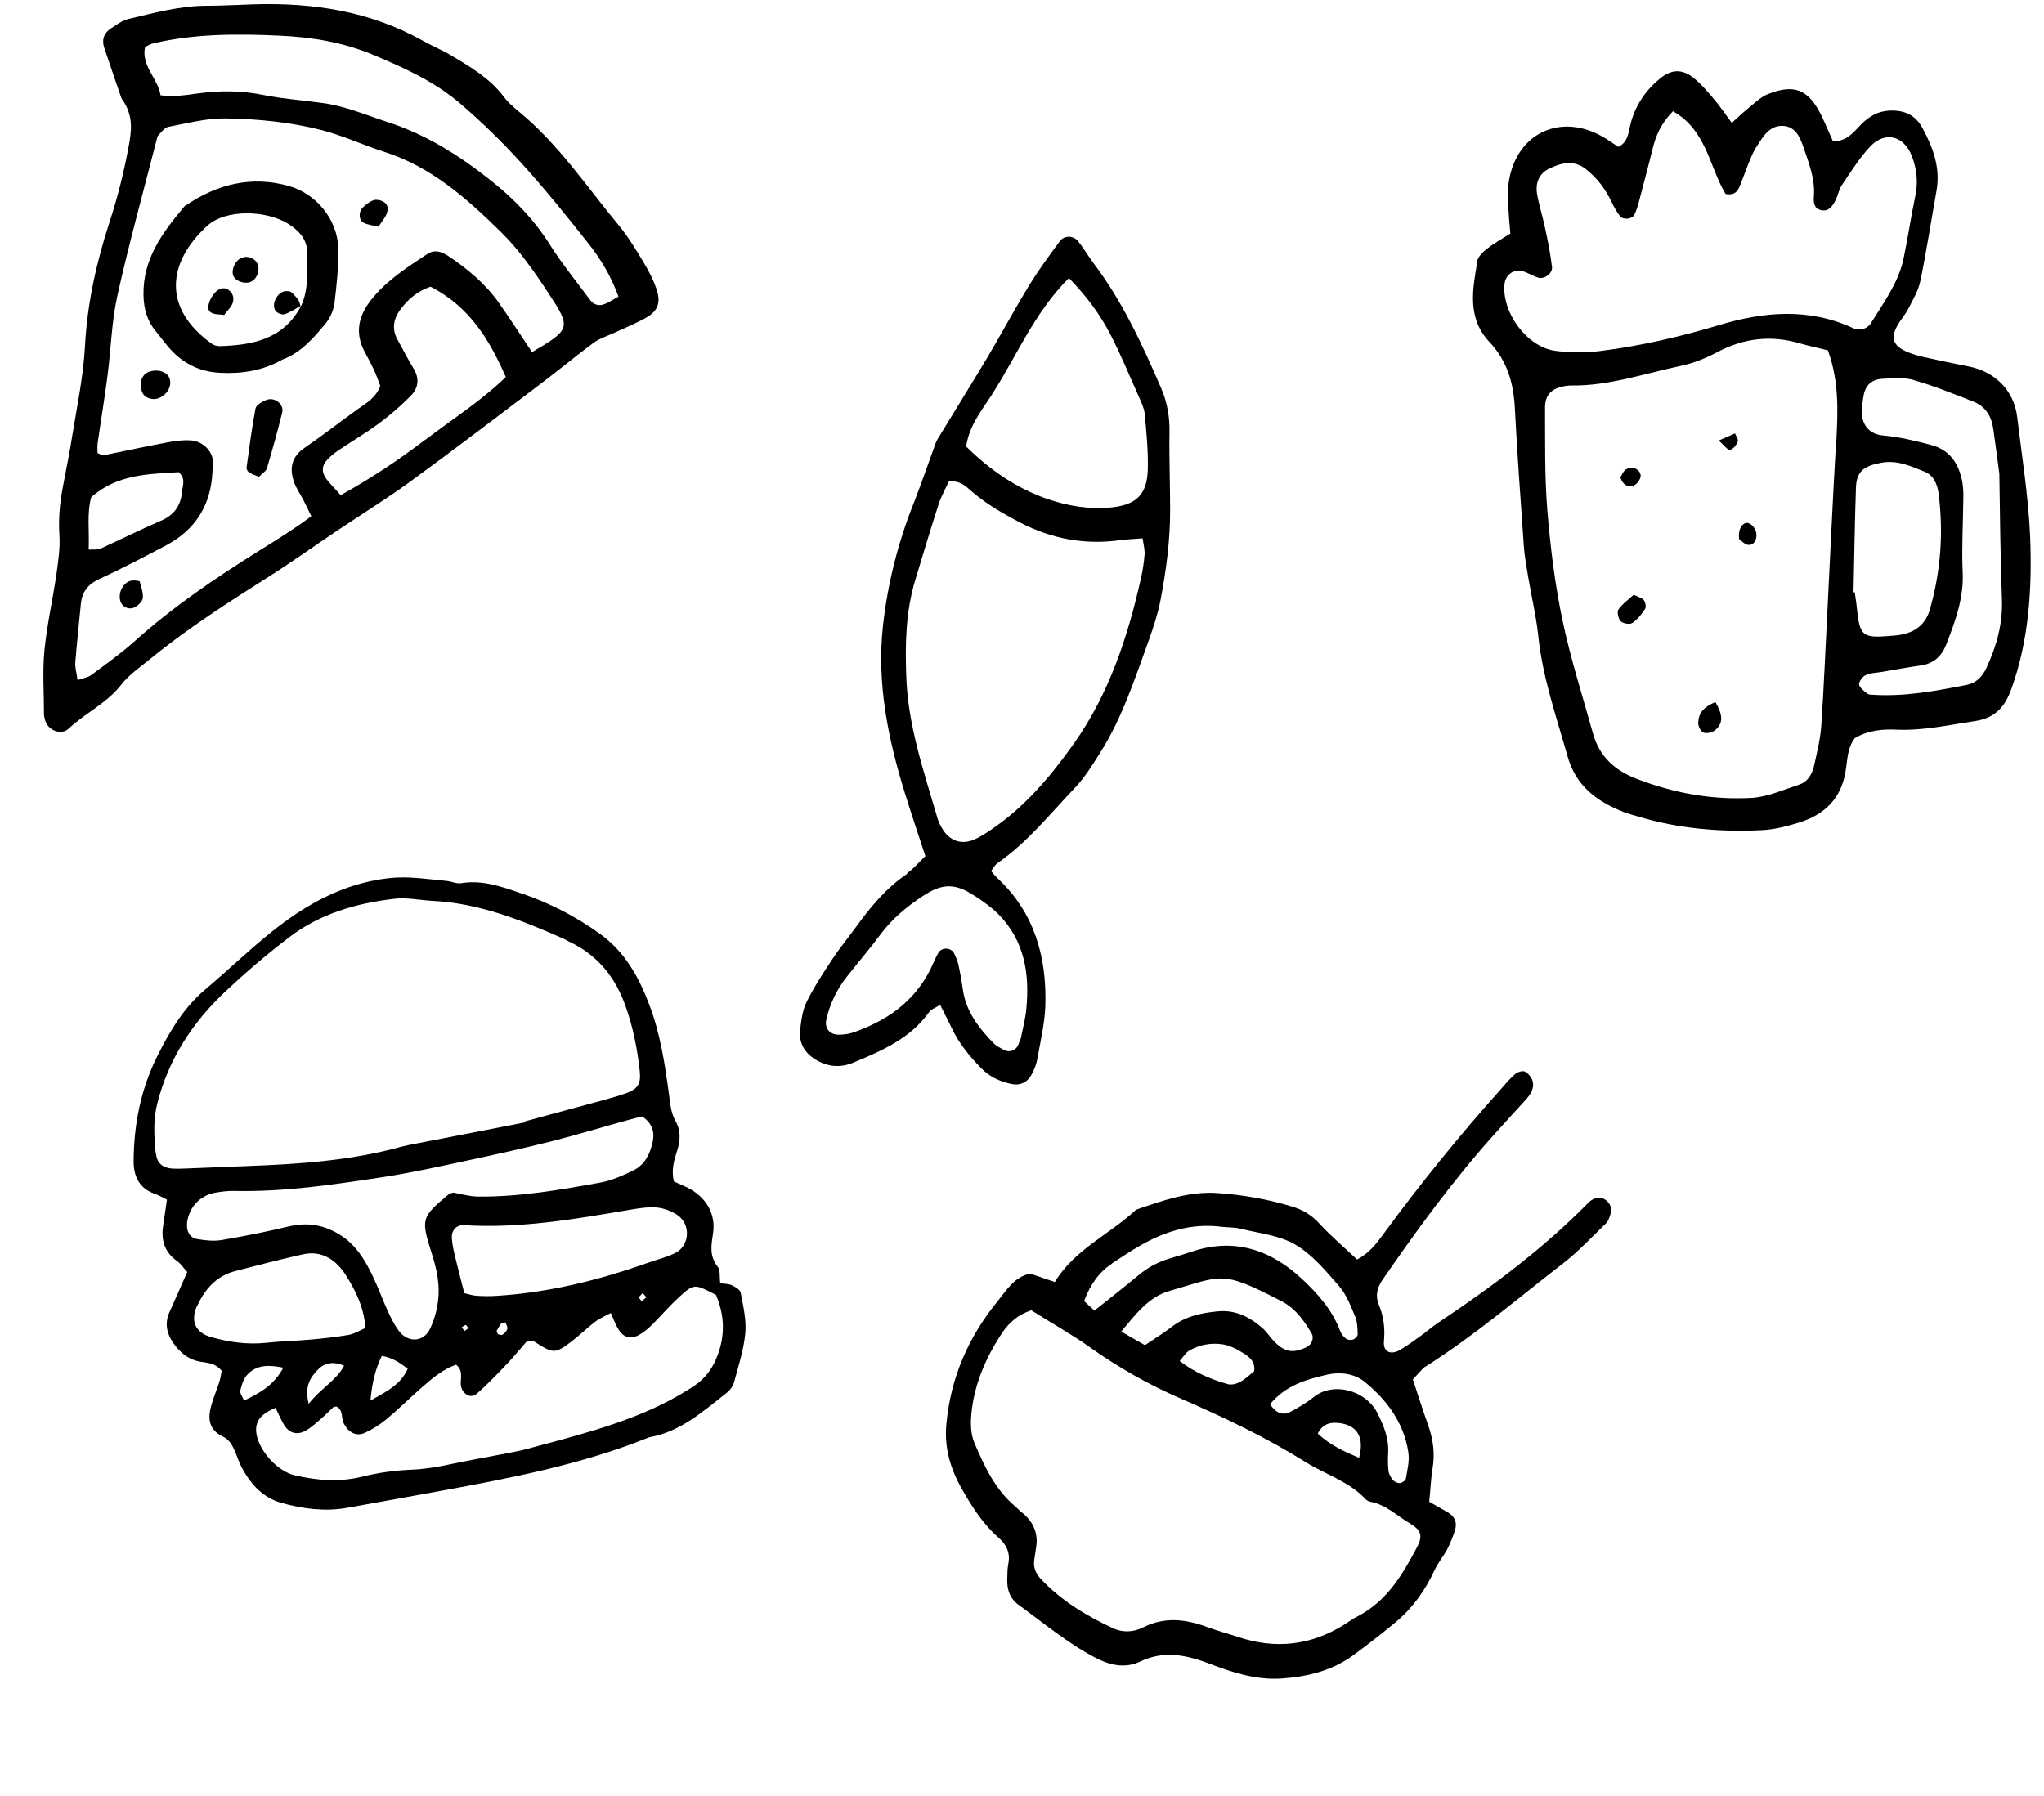 <svg width="239" height="210" viewBox="0 0 239 210" fill="none" xmlns="http://www.w3.org/2000/svg">
<path d="M27.483 169.738C27.748 170.385 27.967 171.062 28.301 171.683C29.333 173.591 30.757 175.147 32.882 175.749C35.376 176.449 37.993 176.784 40.499 176.346C44.266 175.684 48.028 174.982 51.785 174.306C59.881 172.818 67.991 171.256 75.681 168.175C75.766 168.139 75.865 168.094 75.96 168.073C79.607 167.427 82.248 165.007 85.021 162.846C85.388 162.554 85.709 162.098 85.835 161.643C86.344 159.733 86.969 157.833 87.149 155.886C87.287 154.358 86.9 152.729 86.605 151.17C86.542 150.821 85.961 150.477 85.555 150.295C85.15 150.113 84.666 150.137 84.212 150.075C84.116 149.293 84.245 148.554 83.933 148.157C82.93 146.902 83.156 145.663 83.374 144.255C83.731 141.927 82.529 139.96 80.391 138.889C79.87 138.633 79.33 138.413 78.794 138.167C78.48 136.837 78.801 135.708 79.171 134.587C79.552 133.417 79.633 132.254 78.996 131.121C78.434 130.132 78.371 129.045 78.219 127.954C77.738 124.39 77.202 120.842 75.9 117.444C74.668 114.216 73.055 111.289 70.141 109.201C67.352 107.201 64.362 105.642 61.165 104.548C58.819 103.748 56.478 102.857 53.922 103.285C53.374 103.374 52.772 103.064 52.173 103.014C49.932 102.816 47.714 102.429 45.421 102.7C40.122 103.314 35.75 105.776 31.738 108.994C29.075 111.125 26.608 113.513 23.995 115.718C21.462 117.847 19.802 120.688 18.372 123.548C16.474 127.354 15.628 131.556 15.625 135.881C15.628 137.553 16.297 138.989 18.083 139.605C18.533 139.756 18.949 140.017 19.52 140.282C19.368 141.341 19.235 142.3 19.088 143.269C18.811 144.977 19.196 146.411 20.701 147.478C21.157 147.799 21.486 148.315 21.893 148.756C21.162 150.403 20.505 151.935 19.813 153.447C19.224 154.758 19.497 155.963 20.289 157.1C21.066 158.182 22.01 158.998 23.413 159.242C24.253 159.39 25.211 159.393 25.926 160.321C25.849 160.72 25.783 161.2 25.632 161.65C25.334 162.59 24.927 163.496 24.68 164.446C24.282 165.911 24.431 167.222 26.033 167.983C26.819 168.341 27.189 169.047 27.499 169.793L27.483 169.738ZM78.931 146.548C77.972 147.024 76.901 147.272 75.886 147.633C70.144 149.677 64.253 151.148 58.13 151.538C57.342 151.594 56.553 151.585 55.76 151.536C55.286 151.51 54.81 151.353 54.291 151.227C53.843 149.445 53.458 148.011 53.118 146.546C52.984 145.964 52.865 145.371 52.836 144.783C52.774 143.89 53.383 143.217 54.251 143.28C60.805 143.685 67.183 142.58 73.57 141.489C74.627 141.317 75.713 141.124 76.771 141.211C77.6 141.279 78.531 141.627 79.228 142.11C80.827 143.221 80.632 145.722 78.931 146.548ZM75.598 151.696C75.399 151.853 75.211 152.024 75.027 152.17C74.937 152.036 74.831 151.912 74.66 151.724C74.833 151.563 74.982 151.397 75.145 151.221C75.296 151.38 75.447 151.538 75.583 151.707L75.598 151.696ZM59.106 154.679C59.218 154.907 59.379 155.211 59.311 155.431C59.233 155.701 58.996 155.927 58.758 156.088C58.653 156.159 58.423 156.076 58.248 156.042C58.188 156.018 58.162 155.883 58.066 155.645C58.214 155.414 58.371 155.068 58.608 154.777C58.692 154.677 59.076 154.634 59.106 154.679ZM18.207 134.914C18.018 132.935 17.893 130.955 18.398 129.006C19.74 123.772 22.557 119.495 26.441 115.864C28.809 113.651 31.258 111.557 33.823 109.602C37.464 106.831 41.671 105.632 46.097 105.11C47.543 104.935 49.047 105.263 50.52 105.351C55.95 105.605 60.944 107.588 65.874 109.766C66.149 109.884 66.4 110.062 66.675 110.179C69.91 111.747 71.97 114.306 73.158 117.694C74.029 120.167 74.537 122.713 74.806 125.29C74.957 126.731 74.582 127.333 73.298 127.811C72.378 128.152 71.422 128.409 70.491 128.67C67.469 129.501 64.427 130.302 61.404 131.133C61.425 131.163 61.415 131.213 61.42 131.253C57.181 132.083 52.941 132.913 48.692 133.728C48.114 133.837 47.536 133.946 46.963 134.095C41.053 135.731 34.965 136.141 28.86 136.366C26.5 136.444 24.132 136.571 21.773 136.649C21.184 136.678 20.585 136.692 20.011 136.647C18.983 136.54 18.34 135.976 18.242 134.934L18.207 134.914ZM21.86 143.064C22.076 141.201 23.358 139.79 25.206 139.472C25.889 139.357 26.567 139.267 27.265 139.272C33.313 139.411 39.238 138.503 45.163 137.596C48.263 137.104 51.346 136.427 54.399 135.771C57.762 135.057 61.104 134.313 64.45 133.48C67.582 132.683 70.678 131.737 73.795 130.886C74.248 130.753 74.732 130.664 75.1 130.567C76.278 131.376 76.571 132.416 76.315 133.546C76.021 134.94 75.387 136.217 74.084 136.86C72.857 137.453 71.579 138.037 70.249 138.286C65.51 139.15 60.767 139.974 55.917 139.935C54.959 139.932 53.979 139.64 53.015 139.468C52.836 139.524 52.612 139.546 52.473 139.661C49.23 142.38 49.191 142.515 50.53 146.736C51.077 148.473 51.449 150.241 51.233 152.039C51.102 153.192 50.772 154.372 50.271 155.428C49.509 156.966 47.704 157.059 46.641 155.65C46.117 154.941 45.706 154.111 45.331 153.3C44.712 151.938 44.207 150.52 43.549 149.163C42.631 147.264 41.581 145.52 39.656 144.347C37.707 143.17 35.834 142.939 33.717 143.439C31.137 144.057 28.552 144.57 25.941 145.014C25.004 145.171 23.976 145.064 23.037 144.896C22.172 144.743 21.767 143.953 21.886 143.069L21.86 143.064ZM54.77 155.335C54.621 155.436 54.473 155.537 54.319 155.663C54.218 155.514 54.102 155.375 53.986 155.236C54.135 155.135 54.299 154.959 54.453 154.963C54.558 154.957 54.665 155.211 54.781 155.35L54.77 155.335ZM23.065 152.699C23.974 150.736 25.299 149.23 27.455 148.66C30.114 147.966 32.758 147.283 35.438 146.684C37.684 146.183 39.365 147.413 40.445 149.136C41.536 150.874 42.543 152.777 42.732 155.3C41.996 155.625 41.405 156.004 40.762 156.113C39.222 156.374 37.647 156.551 36.082 156.677C34.421 156.824 32.745 156.852 31.09 157.039C28.897 157.265 26.754 156.957 24.654 156.359C22.799 155.834 22.24 154.431 23.06 152.659L23.065 152.699ZM47.667 160.083C46.813 161.965 45.232 162.71 43.314 163.792C43.522 161.63 43.895 160.096 44.642 158.569C45.836 158.759 46.723 159.332 47.692 160.088L47.667 160.083ZM40.24 159.704C39.291 161.478 37.595 162.279 36.093 164.166C35.558 162.03 36.358 161.031 37.17 160.176C37.933 159.378 38.959 159.16 40.225 159.715L40.24 159.704ZM28.099 162.629C28.248 161.984 28.467 161.249 28.893 160.787C29.977 159.597 31.389 159.596 33.123 159.942C32.011 162.021 30.391 162.901 28.536 163.788C28.333 163.296 28.031 162.914 28.099 162.629ZM29.961 167.495C29.805 165.949 30.837 165.228 32.22 164.639C32.544 165.31 32.813 165.932 33.152 166.528C33.708 167.541 34.639 167.888 35.648 167.357C36.338 166.998 36.908 166.46 37.498 165.951C38.009 165.519 38.479 165.026 38.984 164.553C39.059 164.503 39.173 164.512 39.358 164.496C40.164 164.884 39.862 165.849 40.216 166.5C40.758 167.523 41.659 168.021 42.654 167.564C43.534 167.163 44.373 166.638 45.127 166.019C46.56 164.831 47.887 163.519 49.275 162.296C50.509 161.199 51.773 160.147 53.331 159.591C54.314 160.402 53.713 161.375 53.929 162.206C54.165 163.067 55.062 163.59 55.731 163.006C56.975 161.924 58.114 160.718 59.262 159.527C60.123 158.618 60.919 157.644 61.651 156.8C62.096 156.847 62.325 156.8 62.475 156.894C64.711 158.334 64.891 158.342 66.861 156.856C67.788 156.14 68.635 155.306 69.562 154.591C70.078 154.198 70.71 153.943 71.421 153.549C71.74 154.245 71.929 154.812 72.222 155.309C72.809 156.367 73.629 156.68 74.693 156.134C75.284 155.82 75.8 155.362 76.28 154.885C77.32 153.854 78.274 152.729 79.36 151.733C81.138 150.093 81.198 150.118 83.718 151.431C84.698 153.744 84.805 156.018 83.95 158.379C83.392 159.93 82.553 161.129 81.198 162.047C77.574 164.459 73.569 166.02 69.443 167.274C66.815 168.077 64.156 168.77 61.507 169.478C60.566 169.725 59.589 169.887 58.633 170.079C56.615 170.468 54.577 170.827 52.565 171.257C51.135 171.552 49.7 171.807 48.199 171.868C46.254 171.947 44.26 172.212 42.383 172.68C39.729 173.348 37.113 173.143 34.484 172.535C32.41 172.071 30.161 169.553 29.956 167.455L29.961 167.495Z" fill="black"/>
<path d="M112.351 173.91C113.555 176.066 114.878 178.173 116.774 179.838C117.689 180.639 118.146 181.61 117.905 182.853C117.783 183.462 117.794 184.096 117.776 184.71C117.735 185.912 118.102 186.954 119.122 187.694C122.042 189.801 124.803 192.147 128.041 193.839C129.785 194.757 131.542 195.165 133.375 194.287C136.145 192.971 138.796 193.562 141.468 194.577C144.185 195.621 146.932 196.491 149.89 196.293C152.923 196.079 155.814 195.362 158.308 193.519C159.966 192.287 161.593 191.034 163.181 189.713C165.201 188.03 166.672 185.941 167.772 183.563C168.159 182.718 168.78 182.008 169.212 181.194C169.584 180.469 169.896 179.705 170.138 178.916C170.41 178.017 170.083 177.305 169.249 176.838C168.619 176.486 167.999 176.118 167.12 175.622C167.26 174.205 167.307 172.962 167.503 171.754C167.811 169.953 167.572 168.262 166.958 166.582C166.374 164.923 165.841 163.253 165.201 161.319C165.5 160.999 165.967 160.489 166.434 159.979C166.499 159.914 166.604 159.854 166.698 159.808C172.38 156.214 177.486 151.829 182.792 147.727C184.574 146.34 186.13 144.674 187.757 143.097C188.04 142.832 188.184 142.388 188.302 142.013C188.495 141.364 188.338 140.786 187.798 140.363C187.243 139.931 186.645 139.987 186.072 140.363C185.898 140.464 185.749 140.624 185.609 140.769C180.357 146.093 174.404 150.521 168.22 154.645C167.443 155.166 166.751 155.787 165.99 156.318C165.243 156.859 164.486 157.415 163.684 157.877C162.579 158.503 161.714 158.082 161.82 156.879C161.961 155.397 161.807 154.001 161.244 152.636C160.797 151.584 160.984 150.651 161.624 149.716C165.663 143.847 169.857 138.102 174.605 132.789C175.843 131.409 177.096 130.038 178.349 128.667C178.921 128.032 179.428 127.332 179.211 126.455C179.11 126.021 178.714 125.543 178.319 125.325C178.07 125.181 177.481 125.352 177.213 125.563C176.581 126.093 176.049 126.734 175.512 127.349C170.689 132.741 166.13 138.353 161.862 144.177C161.008 145.337 160.183 146.517 158.679 147.29C157.188 145.892 155.617 144.55 154.236 143.053C153.355 142.102 152.39 141.507 151.157 141.121C148.281 140.252 145.371 139.727 142.357 139.521C139.028 139.302 136.053 140.373 133.018 141.405C132.923 141.45 132.814 141.485 132.749 141.55C129.679 144.393 125.643 146.122 123.34 149.925C122.281 149.569 121.317 149.232 120.453 148.941C118.539 149.356 117.675 150.92 116.666 152.15C113.266 156.306 111.17 161.067 110.662 166.491C110.396 169.206 111.082 171.624 112.351 173.91ZM159.59 161.616C162.19 163.748 164.159 166.411 164.678 169.862C164.826 170.844 164.559 171.898 164.388 172.906C164.353 173.121 163.97 173.406 163.716 173.432C163.451 173.473 163.067 173.304 162.897 173.105C162.641 172.807 162.406 172.413 162.355 172.034C162.263 171.326 162.28 170.583 162.318 169.874C162.398 168.158 161.785 166.673 161.012 165.169C159.672 162.598 155.898 161.522 153.568 163.41C152.777 164.051 151.87 164.572 150.959 165.069C149.988 165.591 149.208 165.269 148.502 164.218C150.346 161.987 152.754 161.317 155.147 160.766C156.682 160.402 158.389 160.626 159.59 161.616ZM158.913 170.488C157.209 169.77 155.566 169.026 154.08 167.654C154.675 166.495 155.503 166.352 156.316 166.395C156.905 166.418 157.549 166.586 158.039 166.889C159.094 167.544 159.361 168.8 158.913 170.488ZM148.949 156.833C148.523 156.4 148.193 155.857 147.742 155.43C146.247 154.072 144.518 153.164 142.453 153.35C140.503 153.526 138.598 153.925 136.985 155.187C136.02 155.929 134.969 156.57 133.874 157.312C132.994 156.816 132.23 156.374 131.11 155.719C132.89 153.553 134.361 151.658 136.738 150.968C142.944 149.188 142.767 148.51 149.598 152.042C149.873 152.181 150.148 152.319 150.403 152.488C151.722 153.362 152.604 154.637 153.382 155.972C153.682 156.495 153.335 157.279 152.802 157.53C151.183 158.313 150.215 158.146 148.949 156.833ZM146.63 160.367C146.162 160.748 145.654 161.253 145.047 161.584C144.628 161.825 144.025 161.986 143.601 161.878C141.643 161.315 139.765 160.567 137.935 159.161C138.378 158.656 138.636 158.201 139.029 157.965C140.209 157.258 141.576 157.02 142.898 157.205C143.767 157.327 144.651 157.784 145.411 158.265C146.056 158.693 146.806 159.189 146.645 160.377L146.63 160.367ZM129.989 147.77C131.034 147.103 132.045 146.392 133.116 145.785C136.119 144.02 139.289 143.013 142.847 143.471C143.566 143.559 144.309 143.511 144.993 143.684C147.18 144.226 149.575 144.453 151.459 145.55C153.434 146.707 155.031 148.628 156.573 150.404C157.434 151.385 157.922 152.7 158.444 153.931C158.715 154.564 158.728 155.327 158.755 156.035C158.77 156.24 158.447 156.565 158.218 156.651C157.964 156.741 157.554 156.708 157.364 156.538C157.054 156.29 156.799 155.927 156.658 155.553C155.758 153.166 154.081 151.3 152.3 149.624C148.608 146.143 144.288 144.684 139.264 146.405C138.486 146.667 137.689 146.894 136.906 147.131C135.496 147.534 134.241 148.191 133.121 149.133C131.479 150.504 129.786 151.822 127.965 153.269C127.564 152.896 127.149 152.513 126.764 152.15C127.486 150.169 128.575 148.71 130.029 147.775L129.989 147.77ZM120.556 153.216C123.01 154.755 125.354 156.07 127.538 157.625C130.843 159.965 134.331 161.93 138.033 163.541C143.059 165.726 147.985 168.061 152.638 170.971C154.987 172.44 157.743 173.23 159.705 175.35C159.851 175.489 160.065 175.588 160.255 175.628C162.062 175.961 163.338 177.26 164.843 178.148C166.182 178.928 166.398 179.61 165.674 180.965C163.987 184.163 162.151 187.261 158.744 189.018C158.191 189.299 157.693 189.659 157.165 190C153.236 192.446 149.096 192.898 144.707 191.414C143.538 191.029 142.33 190.703 141.166 190.277C138.654 189.347 136.203 189.04 133.683 190.305C132.552 190.872 131.285 190.96 130.091 190.385C126.993 188.938 124.095 187.19 121.713 184.663C121.102 184.021 120.8 183.304 120.932 182.42C121.006 182.016 121.04 181.607 121.113 181.202C121.472 179.39 120.869 177.955 119.434 176.832C119.189 176.648 118.984 176.404 118.749 176.205C116.373 174.222 115.103 171.482 113.937 168.747C113.515 167.755 113.471 166.518 113.573 165.42C113.882 161.957 115.234 158.839 117.127 155.95C117.941 154.72 118.981 153.77 120.561 153.241L120.556 153.216Z" fill="black"/>
<path d="M106.079 102.185C103.632 103.822 101.798 106.052 100.089 108.408C99.171 109.668 98.2 110.855 97.337 112.15C96.257 113.787 95.178 115.424 94.315 117.169C93.829 118.158 93.685 119.345 93.559 120.46C93.379 122.205 94.297 123.41 95.826 124.166C97.103 124.795 98.416 124.831 99.729 124.292C103.075 122.889 106.403 121.486 108.633 118.374C108.885 118.014 109.407 117.852 109.928 117.51C110.432 118.536 110.864 119.345 111.259 120.173C112.105 121.989 113.328 123.482 114.713 124.903C115.684 125.911 116.889 126.468 118.221 126.756C119.228 126.99 120.109 126.594 120.595 125.713C120.883 125.173 121.153 124.58 121.261 123.986C121.638 121.863 122.16 119.723 122.232 117.582C122.394 111.898 120.955 106.736 116.638 102.706C116.422 102.508 116.224 102.257 115.882 101.861C116.224 101.429 116.368 101.123 116.602 100.961C120.127 98.533 122.771 95.187 125.686 92.129C126.819 90.942 127.7 89.521 128.582 88.118C131.226 83.981 132.701 79.34 134.356 74.789C134.877 73.332 135.363 71.839 135.669 70.328C136.352 66.766 136.838 63.187 136.82 59.553C136.82 56.567 136.694 53.563 136.748 50.578C136.784 48.779 136.478 47.052 135.795 45.451C133.582 40.325 131.262 35.27 127.862 30.773C127.233 29.945 126.729 29.046 126.081 28.236C125.506 27.517 124.462 27.499 123.923 28.201C122.7 29.856 121.476 31.528 120.397 33.273C118.67 36.097 117.105 39.011 115.433 41.835C113.526 45.019 111.565 48.167 109.641 51.333C109.425 51.675 109.317 52.089 109.173 52.466C108.399 54.589 107.662 56.747 106.834 58.852C104.982 63.493 103.776 68.314 103.237 73.242C102.517 79.916 103.83 86.391 105.809 92.759C106.565 95.205 107.392 97.634 108.201 100.116C107.41 100.872 106.816 101.609 106.061 102.113L106.079 102.185ZM116.008 46.099C118.886 41.638 120.919 36.583 124.984 32.518C127.107 34.694 128.618 36.781 129.805 39.047C131.046 41.422 132.053 43.922 133.151 46.368C133.438 47.016 133.78 47.718 133.852 48.401C134.05 50.56 134.266 52.718 134.212 54.877C134.14 57.863 132.827 59.086 129.805 59.356C127.287 59.571 124.876 59.176 122.502 58.366C118.814 57.089 115.738 54.949 112.968 52.215C113.328 49.75 114.803 47.969 116.008 46.117V46.099ZM105.971 79.178C105.827 75.329 105.899 71.551 107.014 67.846C107.914 64.878 108.795 61.91 109.748 58.978C110.054 58.025 110.576 57.125 110.936 56.316C112.249 56.154 112.914 56.855 113.598 57.449C115.325 58.942 117.285 60.075 119.3 61.118C122.987 63.025 126.873 63.745 130.992 63.169C131.784 63.061 132.593 63.043 133.6 62.953C133.708 63.691 133.87 64.266 133.834 64.842C133.762 65.759 133.618 66.695 133.42 67.594C131.873 74.483 129.679 81.157 125.56 86.967C122.88 90.744 119.875 94.324 115.972 96.968C115.289 97.436 114.587 97.903 113.85 98.209C112.339 98.821 110.989 98.299 110.162 96.878C109.946 96.519 109.748 96.159 109.641 95.763C108.058 90.313 106.187 84.97 105.971 79.196V79.178ZM114.047 104.811C114.983 105.44 115.918 106.088 116.71 106.88C119.804 109.991 120.415 113.895 120.002 118.05C119.894 119.165 119.588 120.28 119.372 121.414C119.264 121.683 119.156 121.971 119.03 122.259C118.76 122.835 118.059 123.105 117.465 122.817C117.015 122.583 116.53 122.349 116.17 121.989C114.425 120.19 112.914 118.248 112.573 115.64C112.447 114.722 112.285 113.805 112.087 112.905C111.979 112.402 111.781 111.916 111.547 111.466C111.205 110.801 110.126 110.747 109.73 111.413C109.371 112.024 109.101 112.708 108.795 113.355C106.87 117.187 103.633 119.417 99.693 120.766C99.207 120.928 98.686 120.982 98.164 121C97.049 121.036 96.383 120.281 96.617 119.237C97.031 117.402 97.84 115.73 98.992 114.255C100.341 112.546 101.744 110.909 103.039 109.164C104.37 107.401 106.025 106.034 107.842 104.829C110.18 103.264 111.709 103.246 114.047 104.829V104.811Z" fill="black"/>
<path d="M172.746 30.565C172.179 33.854 171.516 37.195 174.169 40.007C176.209 42.161 176.978 44.785 177.126 47.702C177.401 53.05 177.799 58.418 178.171 63.762C178.249 65.025 178.497 66.282 178.696 67.54C179.085 69.814 179.618 72.057 179.86 74.313C180.359 79.189 181.965 83.749 183.283 88.42C184.259 91.912 186.673 93.686 189.747 94.92C190.342 95.163 190.957 95.307 191.574 95.5C196.263 96.91 201.104 97.314 205.967 97.084C207.474 97.02 209.016 96.614 210.459 96.163C213.344 95.237 215.263 93.401 215.788 90.261C216.024 88.911 215.986 87.451 216.888 86.316C218.457 85.397 220.132 85.253 221.768 85.33C224.868 85.467 227.86 84.78 230.887 84.335C233.26 83.991 234.423 82.699 235.186 80.572C237.256 74.808 237.612 68.823 237.383 62.815C237.183 58.097 236.424 53.403 235.86 48.725C235.488 45.671 233.274 43.45 230.179 42.85C228.435 42.509 226.689 42.145 224.943 41.756C224.328 41.611 223.711 41.443 223.116 41.2C221.332 40.471 221 39.535 221.931 37.937C222.318 37.287 222.853 36.704 223.189 36.007C223.707 34.986 224.321 33.962 224.542 32.856C225.271 29.341 225.803 25.81 226.434 22.299C226.906 19.624 226.026 17.249 224.784 14.963C223.964 13.438 222.648 12.861 220.97 12.932C219.608 12.989 218.562 13.594 217.627 14.535C216.763 15.424 215.982 16.529 214.325 16.526C213.867 15.498 213.434 14.469 212.953 13.466C211.462 10.483 209.824 9.773 206.733 11C205.823 11.355 205.1 12.117 204.298 12.76C203.733 13.223 203.194 13.733 202.491 14.371C201.689 13.285 201.065 12.337 200.322 11.491C199.579 10.621 198.835 9.727 197.928 9.034C196.594 8.019 195.357 8.144 194.086 9.197C192.367 10.609 191.175 12.39 190.635 14.581C190.406 15.516 190.378 16.589 189.234 17.174C188.783 16.876 188.357 16.602 187.955 16.326C182.593 12.826 176.84 15.627 176.332 22.032C176.272 22.912 176.359 23.81 176.397 24.709C176.429 25.463 176.51 26.239 176.604 27.308C175.536 27.986 174.632 28.487 173.854 29.105C173.382 29.466 172.821 30.026 172.721 30.542L172.746 30.565ZM214.69 51.643C214.308 58.14 214.022 64.632 213.688 71.127C213.443 75.718 213.272 80.305 212.955 84.899C212.848 86.414 212.473 87.916 212.147 89.416C211.923 90.449 211.451 91.395 210.37 91.757C208.568 92.345 206.727 93.178 204.881 93.305C200.239 93.574 195.746 92.766 191.362 91.075C188.787 90.088 187.012 88.457 186.266 85.785C185.031 81.354 183.627 76.979 182.681 72.463C181.795 68.213 181.271 63.898 180.917 59.552C180.604 55.619 180.679 51.644 180.658 47.698C180.647 46.286 181.298 45.552 182.6 45.229C182.962 45.14 183.349 45.075 183.739 45.083C188.151 45.14 192.304 43.673 196.53 42.788C198.004 42.482 199.465 41.884 200.823 41.169C203.921 39.527 207.097 39.173 210.452 40.152C211.538 40.471 212.643 40.693 213.727 40.964C215.048 44.562 214.906 48.101 214.715 51.642L214.69 51.643ZM216.726 69.244C216.822 65.172 216.869 61.101 217.013 57.026C217.079 55.123 217.93 54.502 219.912 54.126C221.821 53.753 223.436 54.513 225.072 55.175C226.064 55.571 226.521 56.599 226.663 57.641C227.272 62.244 226.929 66.815 225.656 71.278C225.189 72.906 224.084 73.854 222.442 74.192C221.935 74.311 221.424 74.332 220.915 74.378C217.783 74.632 217.454 74.354 217.124 71.152C217.073 70.521 216.949 69.893 216.873 69.263C216.825 69.265 216.752 69.268 216.702 69.245L216.726 69.244ZM223.864 44.481C226.182 45.139 228.439 46.066 230.693 46.946C232.154 47.493 232.862 48.681 233.07 50.158C233.311 51.805 233.526 53.453 233.779 55.391C233.855 60.066 233.896 65.058 234.081 70.02C234.204 72.915 233.463 75.553 232.257 78.137C231.788 79.156 231.039 79.87 230.024 80.084C226.4 80.797 222.775 81.487 219.037 81.255C218.793 81.241 218.477 81.254 218.3 81.091C217.946 80.79 217.419 80.422 217.378 80.034C217.364 79.694 217.778 79.116 218.161 78.953C218.71 78.686 219.392 78.682 220.021 78.582C221.52 78.324 223.043 78.04 224.545 77.83C226.12 77.618 227.056 76.725 227.604 75.289C228.659 72.564 229.664 69.842 229.486 66.78C229.373 64.105 229.527 61.418 229.56 58.736C229.577 57.981 229.592 57.2 229.463 56.451C229.079 54.274 228.034 52.613 225.767 52.027C223.92 51.544 222.049 51.088 220.166 50.924C218.626 50.794 217.653 49.69 217.708 48.104C217.73 47.47 217.8 46.833 217.919 46.195C218.138 45.041 218.89 44.375 220.032 44.303C221.297 44.249 222.63 44.095 223.839 44.458L223.864 44.481ZM175.927 33.183C176.051 32.082 177.045 31.406 178.156 31.749C178.749 31.943 179.301 32.31 179.893 32.48C180.607 32.669 181.552 31.971 181.472 31.219C181.286 29.716 181.004 28.218 180.672 26.721C180.395 25.344 179.948 23.999 179.72 22.644C179.523 21.434 179.938 20.32 181.107 19.735C182.54 19.041 184.01 18.662 185.421 19.771C186.756 20.811 187.738 22.134 188.461 23.663C188.729 24.236 189.044 24.783 189.431 25.279C189.767 25.752 190.859 25.632 191.104 25.11C191.329 24.662 191.479 24.169 191.605 23.7C192.15 21.607 192.719 19.511 193.239 17.394C193.613 15.868 194.187 14.479 195.611 13.006C199.554 15.202 199.886 19.598 201.771 22.686C202.851 22.884 203.193 22.333 203.436 21.738C203.921 20.548 204.333 19.337 204.844 18.17C205.087 17.575 205.455 17.048 205.798 16.522C206.437 15.52 207.228 14.634 208.524 14.725C209.892 14.814 210.427 15.96 210.814 17.04C211.456 18.962 212.268 20.877 212.09 23.004C212.044 23.664 212.098 24.344 212.862 24.555C213.798 24.808 214.257 24.13 214.617 23.433C214.91 22.86 215.004 22.199 215.347 21.672C216.425 20.092 217.427 18.442 218.734 17.071C220.486 15.291 222.655 15.906 223.56 18.279C224.109 19.742 224.294 21.245 223.971 22.818C223.444 25.325 223.088 27.85 222.559 30.333C221.947 33.136 220.217 35.427 218.758 37.803C218.37 38.428 217.483 38.758 216.687 38.378C211.517 35.965 206.179 36.459 201.006 38.018C196.459 39.38 191.851 40.452 187.174 41.039C185.429 41.26 183.602 41.264 181.838 41.022C178.53 40.577 175.556 36.513 175.926 33.159L175.927 33.183Z" fill="black"/>
<path d="M191.036 69.548C190.426 70.11 189.716 70.603 189.233 71.281C189.05 71.557 189.23 72.353 189.485 72.634C189.765 72.915 190.527 73.053 190.836 72.87C191.428 72.479 191.937 71.849 192.349 71.222C192.51 70.996 192.389 70.441 192.208 70.18C192.026 69.92 191.584 69.841 191.012 69.549L191.036 69.548Z" fill="black"/>
<path d="M198.56 84.408C198.528 84.823 198.799 85.47 199.148 85.65C199.472 85.831 200.173 85.68 200.503 85.422C201.611 84.547 201.371 83.485 200.582 82.106C199.312 82.622 198.635 83.308 198.584 84.407L198.56 84.408Z" fill="black"/>
<path d="M204.422 61.161C203.735 61.044 203.186 61.895 203.357 63.058C203.558 63.195 203.916 63.594 204.31 63.7C205.048 63.863 205.552 63.111 205.316 62.147C205.203 61.761 204.791 61.243 204.423 61.185L204.422 61.161Z" fill="black"/>
<path d="M190.17 54.844C189.814 55.054 189.641 55.573 189.456 55.824C189.816 56.832 190.456 57 191.055 56.755C191.415 56.618 191.805 56.066 191.839 55.699C191.88 54.942 190.883 54.424 190.171 54.868L190.17 54.844Z" fill="black"/>
<path d="M202.882 50.679C202.379 50.895 201.878 51.136 200.968 51.515C201.627 52.097 202.016 52.665 202.281 52.605C202.645 52.565 203.037 52.037 203.191 51.641C203.302 51.392 202.993 50.991 202.857 50.656L202.882 50.679Z" fill="black"/>
<path d="M5.331 84.386C5.707 85.439 7.173 86.002 8 85.232C9.955 83.39 12.473 82.262 14.184 80.063C15.086 78.898 16.402 78.014 17.567 77.056C22.003 73.428 26.814 70.365 31.645 67.301C34.276 65.628 36.832 63.786 39.426 62.057C42.283 60.14 45.234 58.317 48.016 56.287C53.147 52.547 58.203 48.675 63.277 44.841C65.345 43.281 67.318 41.627 69.386 40.104C70.156 39.54 71.115 39.258 71.998 38.845C73.164 38.3 74.385 37.811 75.513 37.172C76.885 36.42 77.298 35.424 76.791 33.902C76.434 32.793 75.87 31.703 75.269 30.707C74.385 29.222 73.483 27.737 72.393 26.402C68.615 21.854 65.326 16.873 60.702 13.077C60.044 12.531 59.368 11.949 58.86 11.254C57.244 9.13 55.007 7.833 52.789 6.498C51.68 5.84 50.478 5.352 49.35 4.713C43.223 1.292 36.569 0.296 29.671 0.502C27.848 0.559 26.006 0.672 24.183 0.672C21.006 0.672 17.999 1.518 14.954 2.232C14.259 2.401 13.62 2.908 13 3.303C12.173 3.829 11.872 4.6 12.173 5.54C12.887 7.682 13.62 9.806 14.203 11.498C15.706 13.546 15.349 15.464 15.03 17.193C14.485 20.144 13.751 23.095 12.812 25.951C11.27 30.688 10.199 35.481 9.936 40.499C9.748 44.032 8.996 47.547 8.432 51.062C8.132 52.979 7.737 54.877 7.38 56.794C7.004 58.712 6.816 60.61 6.947 62.584C7.041 64.068 6.816 65.591 6.609 67.076C6.177 70.064 5.5 73.034 5.2 76.022C4.955 78.466 5.143 80.965 5.143 83.446C5.143 83.766 5.218 84.085 5.331 84.386ZM49.726 51.419C46.587 53.825 43.298 55.986 39.839 57.904C39.181 57.17 38.655 56.644 38.185 56.043C37.565 55.216 37.603 54.464 38.298 53.731C38.655 53.355 39.088 52.998 39.52 52.697C41.136 51.607 42.809 50.63 44.35 49.483C45.647 48.525 46.869 47.453 47.997 46.325C48.918 45.404 49.087 44.296 48.354 43.093C47.677 41.984 47.113 40.837 46.474 39.71C45.76 38.413 46.042 37.191 46.888 36.101C47.752 34.973 48.805 34.052 50.346 33.526C54.857 35.838 57.225 39.691 59.142 44.089C56.248 46.908 52.864 49.032 49.726 51.438V51.419ZM16.965 5.483C17.341 5.314 17.623 5.145 17.924 5.07C22.792 3.923 27.754 3.942 32.697 4.168C36.494 4.337 40.197 4.957 43.711 6.442C47.301 7.946 50.853 9.562 53.823 12.118C56.342 14.279 58.747 16.629 60.984 19.091C63.728 22.117 66.303 25.312 68.841 28.526C70.231 30.293 71.415 32.21 72.318 34.691C71.622 35.067 71.19 35.368 70.701 35.556C70.025 35.819 69.442 35.669 68.991 35.067C67.393 32.906 65.683 30.819 64.255 28.545C62.431 25.669 60.157 23.32 57.526 21.215C53.785 18.227 49.857 15.727 45.234 14.242C42.79 13.453 40.403 12.419 37.828 12.062C35.479 11.723 33.092 11.573 30.78 11.103C28.205 10.577 25.649 10.577 23.074 10.934C21.702 11.122 20.33 11.347 18.77 11.141C18.469 9.148 16.477 7.739 16.965 5.464V5.483ZM10.65 58.148C13.77 55.422 17.435 55.441 20.913 55.216C21.758 56.043 21.345 56.757 21.288 57.49C21.138 59.163 20.349 60.253 18.789 60.911C16.42 61.926 14.109 63.091 11.74 64.162C11.402 64.313 10.97 64.237 10.368 64.275C10.462 62.038 10.143 60.027 10.669 58.129L10.65 58.148ZM9.447 70.684C9.579 69.275 10.237 68.354 11.571 67.733C14.221 66.512 16.796 65.158 19.371 63.805C22.842 61.976 24.665 59.094 24.841 55.159C24.841 54.953 24.86 54.727 24.897 54.52C25.123 52.96 23.826 51.569 22.228 51.494C21.27 51.438 20.292 51.588 19.353 51.776C16.928 52.227 14.541 52.754 12.116 53.242C11.947 53.28 11.722 53.111 11.402 52.979C11.402 52.641 11.364 52.209 11.421 51.814C11.797 49.145 12.248 46.495 12.586 43.826C12.981 40.743 13.056 37.567 13.733 34.541C15.086 28.451 16.759 22.437 18.3 16.403C18.356 16.197 18.394 15.934 18.526 15.802C18.883 15.445 19.259 14.9 19.71 14.825C21.927 14.411 24.164 13.81 26.401 13.847C30.16 13.904 33.919 14.28 37.565 15.2C40.065 15.839 42.414 16.948 44.877 17.738C50.421 19.486 54.613 23.245 58.597 27.154C60.721 29.241 62.488 31.778 64.123 34.278C66.773 38.3 66.792 38.507 62.206 41.176C60.834 39.127 59.612 37.228 58.315 35.387C56.736 33.169 54.669 31.44 52.413 29.936C51.662 29.428 50.816 29.147 49.989 29.692C47.733 31.177 45.459 32.624 43.692 34.71C42.02 36.646 41.343 38.77 42.677 41.213C43.035 41.871 43.392 42.548 43.711 43.224C44.012 43.882 44.256 44.578 44.463 45.123C43.937 46.551 42.865 47.096 41.907 47.792C39.802 49.295 37.772 50.893 35.629 52.359C34.126 53.374 33.825 54.708 34.351 56.287C34.614 57.095 35.141 57.809 35.517 58.561C35.798 59.106 36.062 59.67 36.4 60.366C34.407 61.869 32.397 63.091 30.385 64.35C25.254 67.545 20.273 70.928 15.763 74.969C14.165 76.398 12.398 77.657 10.65 78.954C10.274 79.236 9.729 79.293 9.071 79.537C8.959 78.691 8.752 78.071 8.808 77.451C8.978 75.195 9.241 72.959 9.447 70.703V70.684Z" fill="black"/>
<path d="M32.998 42.055C35.141 41.285 36.644 39.556 38.092 37.808C38.618 37.169 38.994 36.285 39.106 35.477C39.37 33.334 39.595 31.173 39.558 29.049C39.464 25.666 36.983 22.64 33.731 21.738C29.389 20.535 25.404 21.531 21.739 24.012C21.645 24.068 21.552 24.125 21.495 24.219C18.977 27.226 16.684 30.308 16.778 34.537C16.815 36.097 17.191 37.507 18.206 38.729C18.695 39.311 19.127 39.913 19.616 40.495C21.213 42.413 23.243 43.484 25.762 43.597C28.299 43.728 30.705 43.352 33.017 42.055H32.998ZM24.785 40.213C19.014 36.116 19.503 30.741 24.221 26.418C26.42 24.407 31.175 24.576 33.731 26.192C34.971 26.982 35.93 28.015 35.93 29.556C35.93 31.643 36.099 33.767 35.235 35.74C35.216 35.74 35.178 35.778 35.159 35.797C35.159 35.797 35.159 35.834 35.159 35.853C33.129 39.668 29.54 40.364 25.687 40.477C25.386 40.477 25.029 40.383 24.785 40.213Z" fill="black"/>
<path d="M31.081 46.795C30.611 47.002 29.953 47.378 29.878 47.754C29.446 50.047 29.145 52.377 28.825 54.708C28.807 54.877 28.976 55.159 29.145 55.253C29.483 55.46 29.859 55.591 30.273 55.761C30.649 55.366 31.1 55.121 31.212 54.764C31.852 52.603 32.453 50.441 32.998 48.242C33.242 47.246 32.058 46.363 31.1 46.795H31.081Z" fill="black"/>
<path d="M17.36 43.504C16.514 43.842 16.195 44.951 16.665 45.947C16.947 46.567 17.887 46.849 18.601 46.549C19.597 46.116 20.123 45.12 19.823 44.256C19.541 43.447 18.375 43.109 17.36 43.504Z" fill="black"/>
<path d="M44.256 26.514C44.632 25.931 44.989 25.518 45.196 25.048C45.403 24.541 45.422 23.939 44.877 23.62C44.557 23.413 44.031 23.3 43.693 23.413C43.223 23.563 42.772 23.92 42.396 24.296C41.926 24.766 41.944 25.725 42.471 26.025C42.959 26.307 43.599 26.345 44.256 26.514Z" fill="black"/>
<path d="M15.744 71.02C16.157 70.813 16.665 70.325 16.703 69.911C16.759 69.234 16.458 68.539 16.327 67.975C15.086 67.637 14.485 68.238 14.146 69.028C13.958 69.441 13.94 70.08 14.146 70.475C14.447 71.076 15.143 71.321 15.763 71.02H15.744Z" fill="black"/>
<path d="M33.75 34.07C32.923 33.919 32.378 34.521 32.115 35.235C31.983 35.574 32.021 36.118 32.227 36.363C32.434 36.626 32.998 36.852 33.299 36.739C33.938 36.532 34.52 36.118 35.141 35.78C35.047 35.517 34.99 35.216 34.84 35.01C34.52 34.634 34.163 34.126 33.75 34.032V34.07Z" fill="black"/>
<path d="M26.664 33.862C26.175 33.543 25.48 33.749 25.029 34.351C24.841 34.595 24.653 34.877 24.54 35.159C24.352 35.648 24.164 36.268 24.709 36.569C25.104 36.794 25.668 36.757 26.213 36.832C26.57 36.343 26.983 35.986 27.171 35.535C27.416 34.915 27.284 34.276 26.664 33.862Z" fill="black"/>
<path d="M28.243 30.141C27.491 30.48 27.002 31.551 27.284 32.265C27.51 32.848 28.525 33.224 29.22 32.998C29.991 32.735 30.442 31.683 30.122 30.893C29.84 30.198 28.957 29.84 28.262 30.16L28.243 30.141Z" fill="black"/>
</svg>
